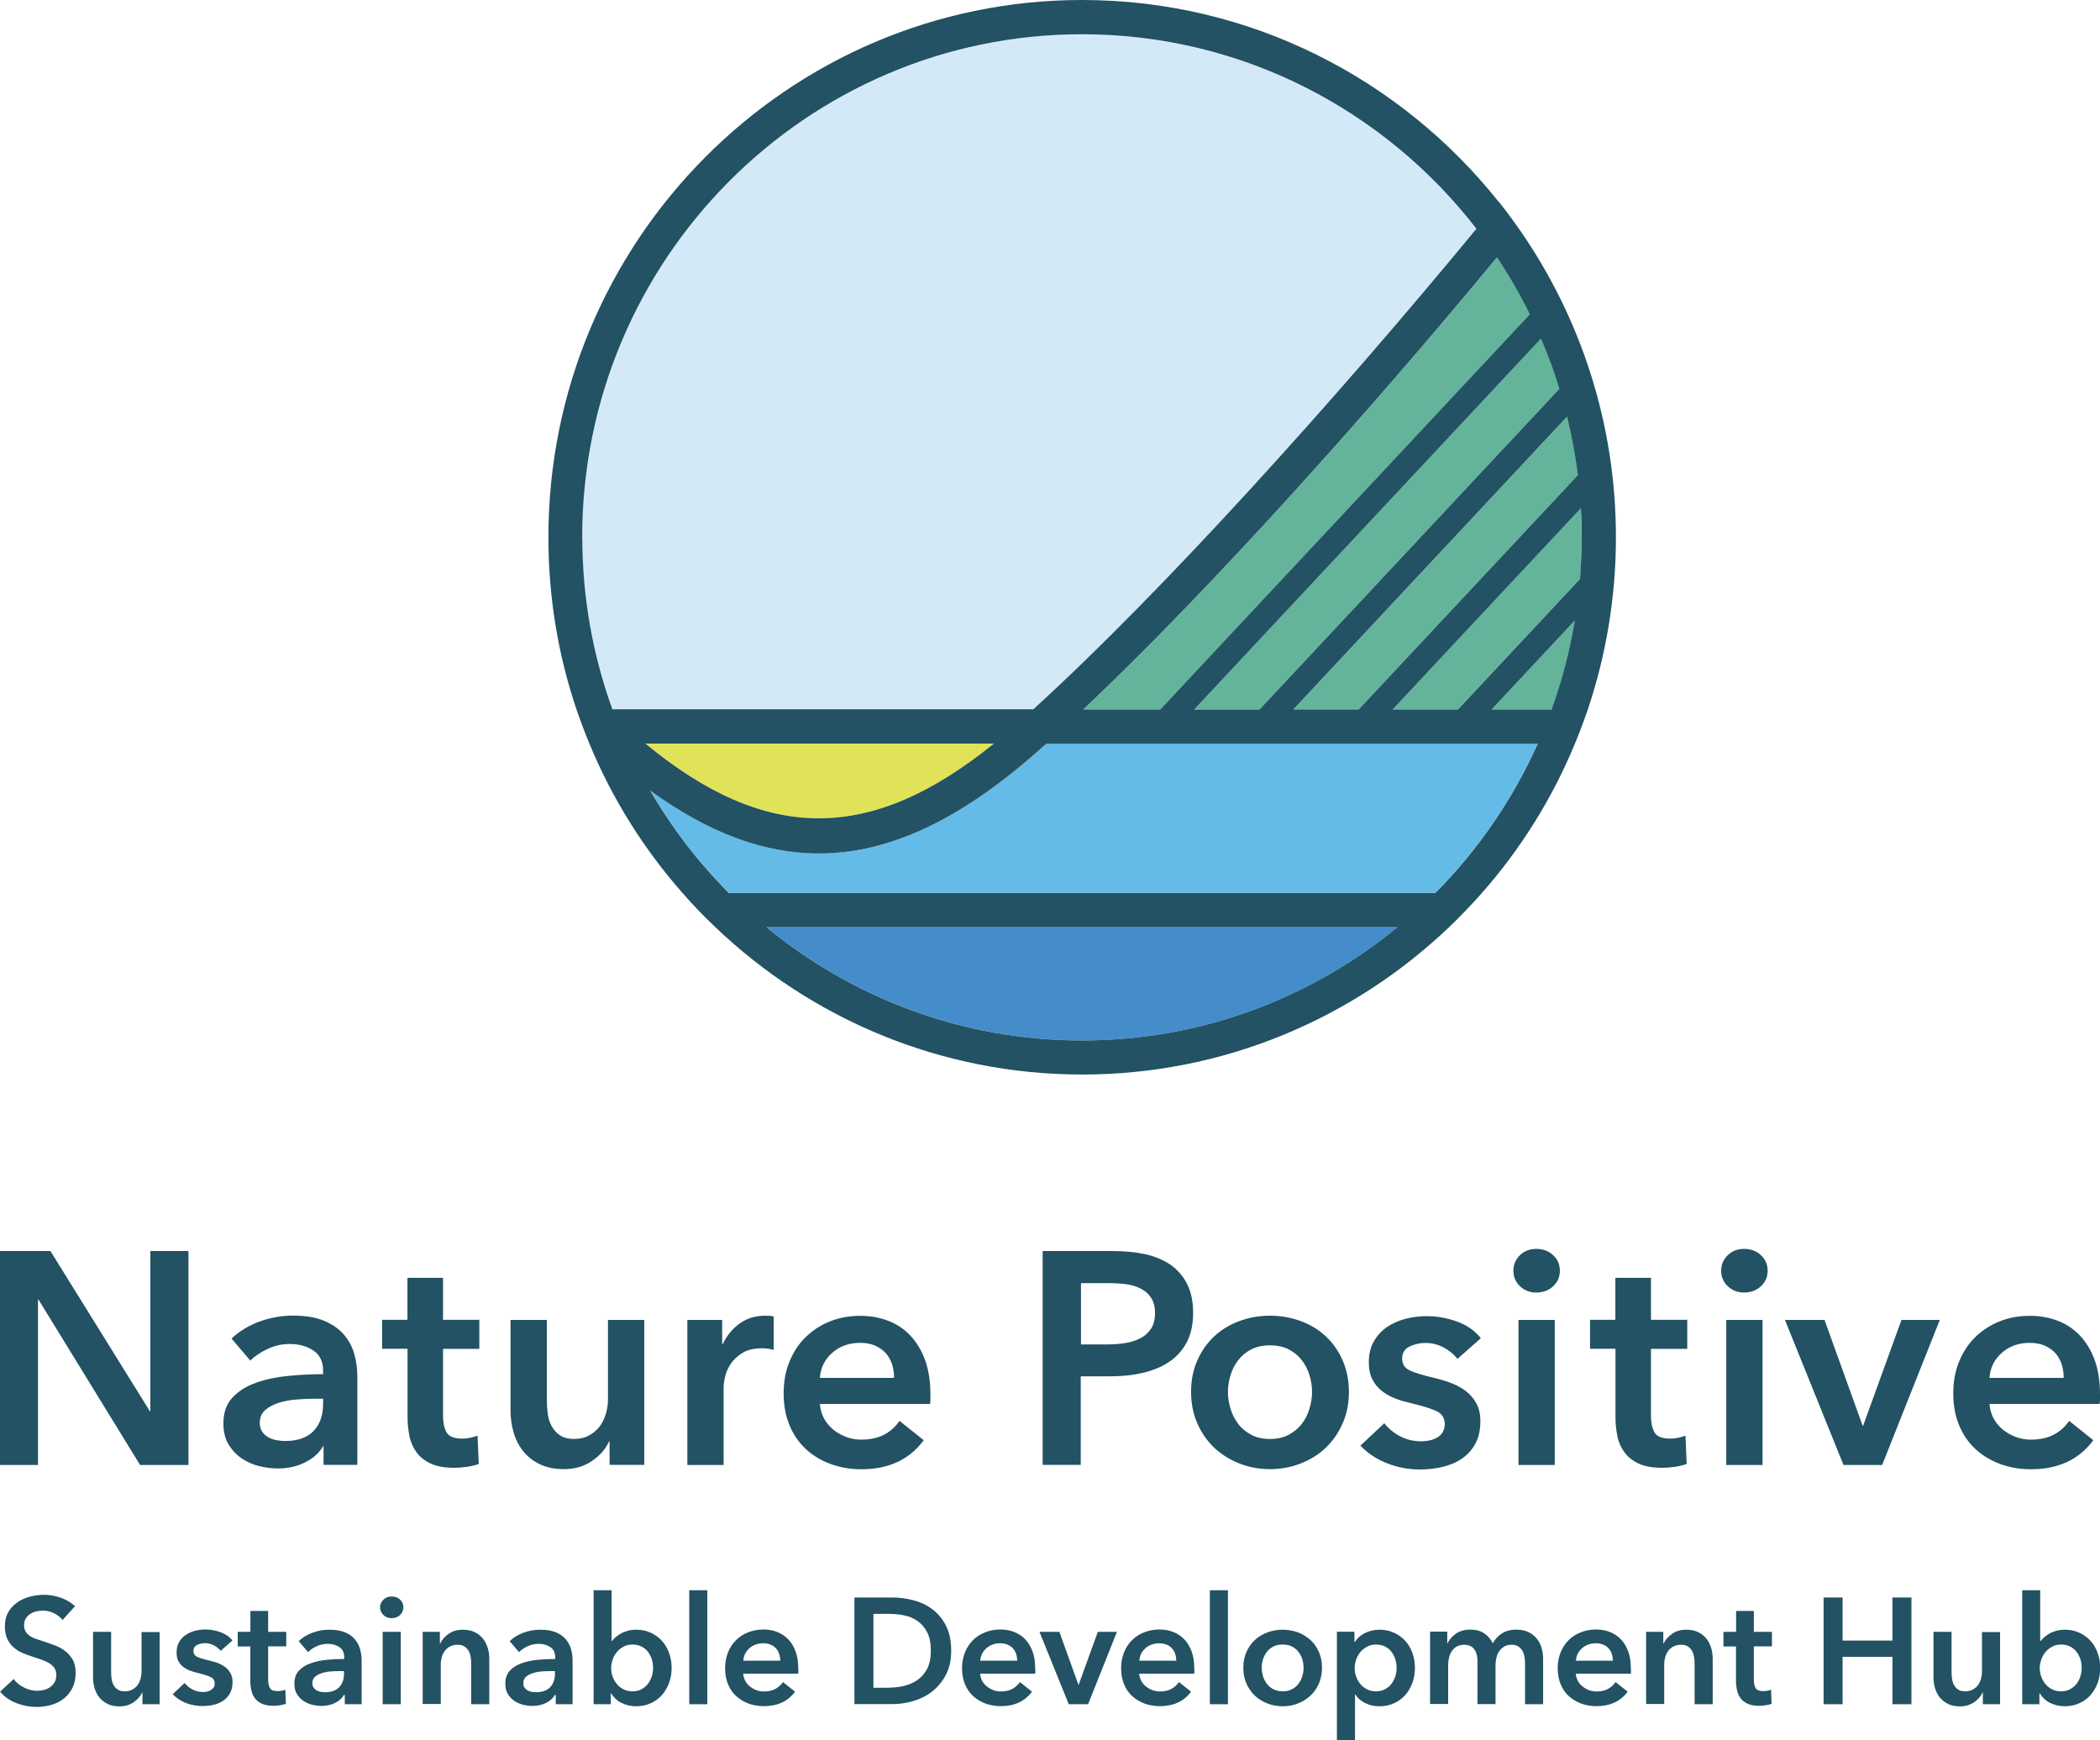 <svg viewBox="0 0 185.76 153.92" xmlns="http://www.w3.org/2000/svg"><path d="m137.26 62.73c.92-2.52 1.6-5.15 2.05-7.86l-7.35 7.86z" fill="#64b49b"/><path d="m95.72 92.02c10.58 0 20.3-3.76 27.91-10.02h-55.82c7.61 6.26 17.33 10.02 27.91 10.02z" fill="#458dca"/><path d="m91.76 66.47c-6.77 5.99-13.06 9-19.32 9-4.92 0-9.81-1.85-14.92-5.57 1.93 3.32 4.27 6.37 6.96 9.07h62.47c3.77-3.79 6.86-8.26 9.08-13.22h-43.47c-.27.24-.54.48-.81.71z" fill="#65bbe7"/><path d="m87.93 65.76h-30.83c10.72 8.83 19.96 8.8 30.83 0z" fill="#e0e358"/><path d="m130.6 20.23c-8.09-10.47-20.72-17.2-34.89-17.2-24.38 0-44.21 19.96-44.21 44.49 0 5.34.94 10.47 2.66 15.21h37.23c11.56-10.53 26.93-27.62 39.2-42.5z" fill="#d4e9f7"/><path d="m120.2 62.73 19.38-20.72c-.22-1.76-.54-3.48-.95-5.16l-24.21 25.89h5.78z" fill="#64b49b"/><path d="m128.97 62.73 10.79-11.54c.1-1.21.15-2.43.15-3.67 0-.87-.03-1.73-.08-2.59l-16.65 17.8h5.78z" fill="#64b49b"/><path d="m95.84 62.73h6.82l32.67-34.93c-.86-1.75-1.83-3.43-2.9-5.04-11.43 13.82-25.43 29.42-36.59 39.98z" fill="#64b49b"/><path d="m111.43 62.73 26.52-28.36c-.47-1.51-1.01-2.99-1.63-4.44l-30.67 32.79h5.78z" fill="#64b49b"/><g fill="#225263"><path d="m132.56 17.84c-8.66-10.87-21.96-17.84-36.84-17.84-26.04 0-47.21 21.32-47.21 47.52 0 5.32.87 10.44 2.48 15.21.35 1.02.73 2.03 1.14 3.02 2.01 4.87 4.81 9.33 8.24 13.22.91 1.05 1.88 2.06 2.9 3.02 8.46 8.08 19.9 13.04 32.46 13.04s23.99-4.97 32.46-13.04c1.01-.97 1.98-1.98 2.9-3.02 3.43-3.89 6.22-8.35 8.23-13.22.41-.99.79-2 1.14-3.02 1.6-4.78 2.48-9.9 2.48-15.21 0-10.1-3.15-19.48-8.51-27.19-.59-.85-1.21-1.68-1.85-2.49zm-81.06 29.68c0-24.54 19.83-44.49 44.21-44.49 14.17 0 26.8 6.74 34.89 17.2-12.27 14.89-27.65 31.98-39.2 42.5h-37.23c-1.72-4.75-2.66-9.87-2.66-15.21zm36.42 18.24c-10.87 8.8-20.12 8.83-30.83 0zm7.79 26.26c-10.58 0-20.3-3.76-27.91-10.02h55.82c-7.61 6.26-17.33 10.02-27.91 10.02zm31.23-13.04h-62.47c-2.69-2.7-5.03-5.75-6.96-9.07 5.11 3.71 10.01 5.57 14.92 5.57 6.26 0 12.54-3.01 19.32-9 .26-.24.53-.47.81-.71h43.47c-2.22 4.95-5.31 9.43-9.08 13.22zm10.31-16.24h-5.3l7.35-7.86c-.45 2.71-1.14 5.34-2.05 7.86zm2.66-15.21c0 1.24-.06 2.46-.15 3.67l-10.79 11.54h-5.78l16.65-17.8c.05.86.08 1.72.08 2.59zm-.34-5.51-19.38 20.72h-5.78l24.21-25.89c.41 1.69.73 3.41.95 5.16zm-1.63-7.64-26.52 28.36h-5.78l30.67-32.79c.62 1.44 1.17 2.92 1.63 4.44zm-35.29 28.36h-6.82c11.16-10.55 25.16-26.15 36.59-39.98 1.07 1.61 2.04 3.29 2.9 5.04l-32.67 34.93z"/><path d="m0 110.64h4.46l8.79 14.16h.05v-14.16h3.37v18.92h-4.28l-8.98-14.62h-.05v14.62h-3.36z"/><path d="m28.64 127.92h-.08c-.32.57-.84 1.04-1.55 1.4s-1.52.55-2.43.55c-.52 0-1.06-.07-1.62-.2s-1.08-.36-1.55-.67-.86-.72-1.18-1.23c-.31-.51-.47-1.14-.47-1.88 0-.96.27-1.73.81-2.3s1.24-1.01 2.1-1.31 1.8-.5 2.85-.6c1.04-.1 2.06-.15 3.06-.15v-.32c0-.8-.29-1.39-.87-1.78-.58-.38-1.27-.57-2.07-.57-.68 0-1.33.14-1.95.43s-1.14.63-1.55 1.04l-1.66-1.95c.73-.68 1.57-1.18 2.52-1.52s1.92-.51 2.9-.51c1.14 0 2.08.16 2.82.48s1.32.74 1.75 1.26.73 1.1.89 1.74c.17.64.25 1.28.25 1.92v7.8h-2.99v-1.63zm-.05-4.22h-.72c-.52 0-1.06.02-1.63.07-.57.04-1.1.14-1.58.29s-.88.37-1.2.64c-.32.28-.48.65-.48 1.14 0 .3.07.56.2.76s.31.37.52.49c.21.13.45.21.72.27.27.05.53.08.8.08 1.1 0 1.94-.29 2.51-.88s.85-1.39.85-2.4v-.45z"/><path d="m33.8 119.29v-2.57h2.24v-3.71h3.15v3.71h3.21v2.57h-3.21v5.96c0 .57.1 1.04.31 1.42.2.37.66.56 1.38.56.21 0 .44-.02.69-.07s.47-.11.67-.2l.11 2.51c-.29.11-.62.19-1.02.25-.39.06-.77.09-1.12.09-.86 0-1.55-.12-2.08-.36s-.96-.57-1.27-.99-.53-.9-.64-1.44-.17-1.13-.17-1.75v-5.99h-2.24z"/><path d="m56.97 129.55h-3.05v-2.06h-.05c-.29.64-.78 1.21-1.48 1.7s-1.54.74-2.5.74c-.84 0-1.55-.15-2.15-.44s-1.09-.68-1.47-1.16-.66-1.03-.84-1.66c-.18-.62-.27-1.26-.27-1.92v-8.02h3.21v7.11c0 .37.03.77.08 1.18s.17.78.35 1.11.42.6.74.81c.31.21.73.32 1.24.32s.94-.1 1.32-.31c.38-.2.69-.47.94-.79.24-.32.42-.69.55-1.11.12-.42.19-.84.19-1.27v-7.05h3.21v12.83z"/><path d="m60.81 116.73h3.07v2.14h.05c.36-.75.85-1.35 1.5-1.82.64-.46 1.39-.69 2.24-.69.12 0 .26 0 .4.01.14 0 .27.03.37.07v2.94c-.21-.05-.4-.09-.55-.11s-.3-.03-.44-.03c-.73 0-1.32.13-1.76.4s-.79.59-1.04.96-.42.76-.51 1.15-.13.7-.13.94v6.87h-3.21v-12.83z"/><path d="m82.3 123.3v.43c0 .14 0 .29-.03.43h-9.75c.04.46.16.89.36 1.27s.48.71.81.99c.34.28.72.49 1.15.66.43.16.87.24 1.34.24.8 0 1.48-.15 2.03-.44s1.01-.7 1.36-1.22l2.14 1.71c-1.26 1.71-3.1 2.57-5.5 2.57-1 0-1.92-.16-2.75-.47-.84-.31-1.56-.75-2.18-1.32-.61-.57-1.1-1.27-1.44-2.1-.35-.83-.52-1.77-.52-2.82s.17-1.97.52-2.82.82-1.57 1.43-2.16 1.32-1.06 2.15-1.39 1.72-.49 2.68-.49c.89 0 1.71.15 2.47.44s1.41.73 1.96 1.31.98 1.3 1.3 2.16c.31.86.47 1.88.47 3.03zm-3.21-1.44c0-.41-.06-.8-.17-1.18-.12-.37-.3-.7-.55-.99-.25-.28-.57-.51-.95-.68s-.83-.25-1.35-.25c-.96 0-1.78.29-2.44.87-.67.58-1.04 1.32-1.11 2.23z"/><path d="m92.24 110.64h6.17c1.09 0 2.07.1 2.94.29.87.2 1.62.52 2.24.96.62.45 1.1 1.02 1.44 1.71s.51 1.53.51 2.51c0 1.05-.2 1.93-.59 2.65-.39.71-.92 1.29-1.59 1.72-.67.44-1.45.75-2.34.95s-1.83.29-2.83.29h-2.59v7.83h-3.37v-18.92zm5.72 8.26c.55 0 1.08-.04 1.58-.12s.94-.22 1.34-.43c.39-.2.7-.49.94-.84.23-.36.35-.82.35-1.39s-.12-1-.35-1.35-.54-.62-.92-.81c-.38-.2-.82-.33-1.31-.39s-.99-.09-1.51-.09h-2.46v5.42h2.35z"/><path d="m105.36 123.09c0-1.02.18-1.94.55-2.77s.86-1.54 1.48-2.12 1.36-1.04 2.22-1.36 1.76-.48 2.73-.48 1.87.16 2.73.48 1.59.77 2.22 1.36 1.12 1.3 1.48 2.12c.36.83.55 1.75.55 2.77s-.18 1.94-.55 2.78-.86 1.55-1.48 2.15-1.36 1.06-2.22 1.4c-.85.34-1.76.51-2.73.51s-1.87-.17-2.73-.51c-.85-.34-1.59-.81-2.22-1.4-.62-.6-1.12-1.31-1.48-2.15-.37-.84-.55-1.76-.55-2.78zm3.26 0c0 .5.08 1 .23 1.5s.38.94.68 1.34.69.71 1.15.96 1.02.37 1.66.37 1.19-.12 1.66-.37c.46-.25.85-.57 1.15-.96s.53-.84.68-1.34.23-1 .23-1.5-.08-.99-.23-1.48-.38-.93-.68-1.32-.69-.71-1.15-.95-1.02-.36-1.66-.36-1.19.12-1.66.36-.85.56-1.15.95-.53.83-.68 1.32-.23.98-.23 1.48z"/><path d="m128.9 120.15c-.29-.37-.68-.7-1.18-.97s-1.04-.41-1.63-.41c-.52 0-.99.11-1.42.32s-.64.57-.64 1.07.24.85.71 1.06 1.16.41 2.07.63c.48.11.97.25 1.46.43s.94.41 1.34.71c.4.29.73.66.97 1.1.25.44.37.97.37 1.59 0 .78-.15 1.45-.44 1.99s-.69.98-1.18 1.32-1.06.58-1.71.74c-.65.15-1.32.23-2.02.23-1 0-1.97-.18-2.91-.55s-1.73-.89-2.35-1.56l2.11-1.98c.36.46.82.85 1.39 1.15s1.2.45 1.9.45c.23 0 .47-.03.71-.08s.46-.14.67-.25c.2-.12.37-.27.49-.47s.19-.44.19-.72c0-.53-.24-.92-.73-1.15s-1.23-.46-2.2-.69c-.48-.11-.95-.24-1.4-.41s-.86-.39-1.22-.67-.64-.62-.85-1.03-.32-.92-.32-1.52c0-.71.15-1.33.44-1.84.29-.52.68-.94 1.16-1.27s1.02-.57 1.63-.73c.6-.16 1.23-.24 1.87-.24.93 0 1.83.16 2.71.48s1.58.81 2.1 1.47l-2.08 1.84z"/><path d="m133.87 112.37c0-.52.19-.97.57-1.35s.87-.57 1.46-.57 1.08.18 1.48.55.6.82.6 1.38-.2 1.01-.6 1.38-.9.55-1.48.55-1.07-.19-1.46-.57-.57-.83-.57-1.35zm.45 4.36h3.21v12.83h-3.21z"/><path d="m140.65 119.29v-2.57h2.24v-3.71h3.15v3.71h3.21v2.57h-3.21v5.96c0 .57.1 1.04.31 1.42.2.37.66.56 1.38.56.21 0 .44-.02.69-.07s.47-.11.67-.2l.11 2.51c-.29.11-.62.19-1.02.25-.39.06-.77.09-1.12.09-.86 0-1.55-.12-2.08-.36s-.96-.57-1.27-.99-.53-.9-.64-1.44-.17-1.13-.17-1.75v-5.99h-2.24z"/><path d="m152.25 112.37c0-.52.19-.97.57-1.35s.87-.57 1.46-.57 1.08.18 1.48.55.6.82.6 1.38-.2 1.01-.6 1.38-.9.55-1.48.55-1.07-.19-1.46-.57-.57-.83-.57-1.35zm.45 4.36h3.21v12.83h-3.21z"/><path d="m157.89 116.73h3.5l3.37 9.35h.05l3.39-9.35h3.39l-5.1 12.83h-3.42z"/><path d="m185.76 123.3v.43c0 .14 0 .29-.03.43h-9.75c.04.46.16.89.36 1.27s.48.71.81.99c.34.28.72.49 1.15.66.43.16.87.24 1.34.24.8 0 1.48-.15 2.03-.44s1.01-.7 1.36-1.22l2.14 1.71c-1.26 1.71-3.1 2.57-5.5 2.57-1 0-1.92-.16-2.75-.47-.84-.31-1.56-.75-2.18-1.32-.61-.57-1.1-1.27-1.44-2.1-.35-.83-.52-1.77-.52-2.82s.17-1.97.52-2.82.82-1.57 1.43-2.16 1.32-1.06 2.15-1.39 1.72-.49 2.68-.49c.89 0 1.71.15 2.47.44s1.41.73 1.96 1.31.98 1.3 1.3 2.16c.31.86.47 1.88.47 3.03zm-3.21-1.44c0-.41-.06-.8-.17-1.18-.12-.37-.3-.7-.55-.99-.25-.28-.57-.51-.95-.68s-.83-.25-1.35-.25c-.96 0-1.78.29-2.44.87-.67.58-1.04 1.32-1.11 2.23z"/><path d="m5.52 143.25c-.18-.23-.43-.42-.75-.58s-.65-.23-.98-.23c-.2 0-.39.02-.59.07s-.37.12-.53.23c-.16.1-.29.24-.39.4s-.15.36-.15.59c0 .21.04.4.13.55s.21.28.37.39c.15.11.34.2.57.28.22.08.47.16.73.24.3.1.62.21.94.33s.62.29.89.49.49.46.67.77.26.7.26 1.16c0 .51-.09.95-.28 1.33s-.44.69-.75.94-.68.44-1.09.56c-.42.12-.86.19-1.32.19-.61 0-1.21-.11-1.8-.34s-1.07-.56-1.44-1.01l1.2-1.12c.23.32.54.57.93.76s.77.28 1.14.28c.2 0 .4-.02.6-.07s.39-.13.55-.25.3-.26.4-.43.15-.39.15-.65-.06-.46-.17-.62c-.12-.16-.27-.31-.47-.43s-.43-.22-.69-.31c-.27-.09-.55-.18-.84-.28-.28-.09-.57-.2-.85-.32s-.54-.29-.77-.49-.41-.46-.55-.75-.21-.67-.21-1.11c0-.48.1-.89.3-1.24s.46-.63.79-.86c.32-.23.69-.4 1.11-.51s.83-.17 1.26-.17c.48 0 .97.08 1.46.25s.92.42 1.29.76l-1.09 1.2z"/><path d="m14.12 150.72h-1.52v-1.03h-.03c-.14.32-.39.6-.74.85-.35.24-.77.37-1.25.37-.42 0-.78-.07-1.07-.22s-.54-.34-.73-.58-.33-.52-.42-.83-.13-.63-.13-.96v-4h1.6v3.55c0 .19.01.38.04.59.03.2.08.39.17.55s.21.3.37.41.36.16.62.16.47-.05.66-.15.35-.23.47-.39.21-.34.27-.55.09-.42.09-.63v-3.52h1.6v6.4z"/><path d="m19.54 146.02c-.14-.19-.34-.35-.59-.49s-.52-.21-.81-.21c-.26 0-.49.05-.71.16-.21.11-.32.28-.32.53s.12.42.35.53c.24.1.58.21 1.03.31.24.05.48.12.73.21.24.09.47.21.67.35.2.15.36.33.49.55s.19.48.19.79c0 .39-.07.72-.22.99s-.34.49-.59.66c-.24.17-.53.29-.85.37-.32.07-.66.11-1.01.11-.5 0-.98-.09-1.45-.27s-.86-.44-1.17-.78l1.05-.99c.18.23.41.42.69.57s.6.23.95.23c.12 0 .23-.01.35-.04s.23-.07.33-.13.18-.14.25-.23.09-.22.09-.36c0-.27-.12-.46-.37-.57-.24-.12-.61-.23-1.1-.35-.24-.05-.47-.12-.7-.21-.23-.08-.43-.2-.61-.33-.18-.14-.32-.31-.43-.51s-.16-.46-.16-.76c0-.36.07-.66.22-.92s.34-.47.58-.63.51-.29.81-.37.61-.12.93-.12c.46 0 .91.08 1.35.24s.79.4 1.05.73l-1.04.92z"/><path d="m21.03 145.6v-1.28h1.12v-1.85h1.57v1.85h1.6v1.28h-1.6v2.97c0 .28.05.52.15.71s.33.28.69.28c.11 0 .22-.01.35-.03.12-.02.24-.06.33-.1l.05 1.25c-.14.05-.31.1-.51.13s-.38.05-.56.05c-.43 0-.77-.06-1.04-.18s-.48-.28-.63-.49c-.16-.21-.26-.45-.32-.72s-.09-.56-.09-.87v-2.99h-1.12z"/><path d="m30.46 149.9h-.04c-.16.29-.42.52-.77.7-.36.18-.76.27-1.21.27-.26 0-.53-.03-.81-.1s-.54-.18-.77-.33-.43-.36-.59-.61-.23-.57-.23-.94c0-.48.14-.86.41-1.15s.62-.5 1.05-.65.9-.25 1.42-.3 1.03-.07 1.53-.07v-.16c0-.4-.14-.7-.43-.89s-.63-.29-1.03-.29c-.34 0-.66.07-.97.21s-.57.32-.77.52l-.83-.97c.36-.34.78-.59 1.26-.76s.96-.25 1.45-.25c.57 0 1.04.08 1.41.24s.66.37.87.63.36.55.45.87c.08.32.13.64.13.96v3.89h-1.49v-.81zm-.03-2.11h-.36c-.26 0-.53.01-.81.03s-.55.07-.79.15-.44.18-.6.32-.24.33-.24.57c0 .15.03.28.1.38s.15.18.26.25c.11.06.23.11.36.13.13.03.27.04.4.04.55 0 .97-.15 1.25-.44s.43-.69.43-1.2z"/><path d="m33.62 142.15c0-.26.1-.48.29-.67s.43-.29.73-.29.54.09.74.27.3.41.3.69-.1.5-.3.69c-.2.18-.45.27-.74.27s-.54-.1-.73-.29-.29-.42-.29-.67zm.23 2.17h1.6v6.4h-1.6z"/><path d="m37.39 144.32h1.52v1.03h.03c.14-.32.39-.6.74-.85s.77-.37 1.25-.37c.42 0 .78.07 1.07.22.3.15.54.34.73.58s.33.52.42.83.13.63.13.96v4h-1.6v-3.55c0-.19-.01-.38-.04-.59-.03-.2-.08-.39-.17-.55s-.21-.3-.37-.41-.36-.16-.62-.16-.48.05-.67.15-.34.23-.46.39-.21.34-.27.55-.09.42-.09.63v3.52h-1.6v-6.4z"/><path d="m49.12 149.9h-.04c-.16.29-.42.52-.77.7-.36.18-.76.27-1.21.27-.26 0-.53-.03-.81-.1s-.54-.18-.77-.33-.43-.36-.59-.61-.23-.57-.23-.94c0-.48.14-.86.41-1.15s.62-.5 1.05-.65.9-.25 1.42-.3 1.03-.07 1.53-.07v-.16c0-.4-.14-.7-.43-.89s-.63-.29-1.03-.29c-.34 0-.66.07-.97.21s-.57.32-.77.52l-.83-.97c.36-.34.78-.59 1.26-.76s.96-.25 1.45-.25c.57 0 1.04.08 1.41.24s.66.37.87.63.36.55.45.87c.08.32.13.64.13.96v3.89h-1.49v-.81zm-.03-2.11h-.36c-.26 0-.53.01-.81.03s-.55.07-.79.15-.44.18-.6.32-.24.33-.24.57c0 .15.03.28.1.38s.15.18.26.25c.11.06.23.11.36.13.13.03.27.04.4.04.55 0 .97-.15 1.25-.44s.43-.69.43-1.2z"/><path d="m54.1 140.64v4.49h.04c.08-.11.18-.22.31-.33s.27-.22.45-.32c.17-.1.37-.18.61-.25s.49-.1.79-.1c.45 0 .87.09 1.25.26s.71.41.99.71.49.66.64 1.07.23.85.23 1.32-.07.91-.22 1.33c-.15.41-.36.77-.63 1.08s-.6.55-.99.73-.82.27-1.31.27c-.45 0-.88-.1-1.27-.29s-.7-.48-.93-.85h-.03v.96h-1.52v-10.08h1.6zm3.67 6.85c0-.25-.04-.5-.11-.74-.08-.24-.19-.46-.34-.66s-.34-.35-.57-.47-.5-.18-.81-.18c-.29 0-.56.06-.79.19s-.43.29-.59.48c-.16.2-.29.42-.37.67s-.13.5-.13.75.04.5.13.74c.08.24.21.46.37.66s.36.35.59.47.49.18.79.18c.31 0 .58-.06.81-.19s.42-.28.57-.48.26-.42.34-.67.11-.5.11-.75z"/><path d="m60.97 140.64h1.6v10.08h-1.6z"/><path d="m70.62 147.6v.21c0 .07 0 .14-.01.21h-4.87c.02.23.08.44.18.63s.24.36.41.49c.17.14.36.25.57.33s.43.12.67.12c.4 0 .74-.07 1.01-.22.28-.15.5-.35.68-.61l1.07.85c-.63.85-1.55 1.28-2.75 1.28-.5 0-.96-.08-1.37-.23-.42-.16-.78-.38-1.09-.66s-.55-.63-.72-1.05c-.17-.41-.26-.88-.26-1.41s.09-.98.26-1.41.41-.78.71-1.08.66-.53 1.07-.69.86-.25 1.34-.25c.44 0 .86.07 1.23.22.38.15.7.36.98.65s.49.65.65 1.08.23.93.23 1.51zm-1.6-.72c0-.2-.03-.4-.09-.59s-.15-.35-.27-.49-.28-.26-.47-.34-.42-.13-.67-.13c-.48 0-.89.14-1.22.43s-.52.66-.55 1.11h3.28z"/><path d="m75.58 141.28h3.35c.61 0 1.23.08 1.85.24s1.18.42 1.68.79.9.85 1.21 1.45.47 1.34.47 2.23c0 .83-.16 1.54-.47 2.13s-.72 1.08-1.21 1.47-1.06.66-1.68.85c-.62.18-1.24.27-1.85.27h-3.35v-9.44zm3.08 7.97c.43 0 .87-.05 1.31-.15.43-.1.83-.28 1.18-.52s.64-.57.86-.99.33-.95.33-1.59c0-.68-.11-1.23-.33-1.65s-.51-.76-.86-1-.74-.4-1.18-.49-.87-.13-1.31-.13h-1.4v6.53h1.4z"/><path d="m91.58 147.6v.21c0 .07 0 .14-.01.21h-4.87c.02.23.08.44.18.63s.24.36.41.49c.17.14.36.25.57.33s.43.12.67.12c.4 0 .74-.07 1.01-.22.28-.15.5-.35.68-.61l1.07.85c-.63.85-1.55 1.28-2.75 1.28-.5 0-.96-.08-1.37-.23-.42-.16-.78-.38-1.09-.66s-.55-.63-.72-1.05c-.17-.41-.26-.88-.26-1.41s.09-.98.26-1.41.41-.78.71-1.08.66-.53 1.07-.69.86-.25 1.34-.25c.44 0 .86.07 1.23.22.38.15.7.36.98.65s.49.65.65 1.08.23.93.23 1.51zm-1.6-.72c0-.2-.03-.4-.09-.59s-.15-.35-.27-.49-.28-.26-.47-.34-.42-.13-.67-.13c-.48 0-.89.14-1.22.43s-.52.66-.55 1.11h3.28z"/><path d="m91.96 144.32h1.75l1.68 4.67h.03l1.69-4.67h1.69l-2.55 6.4h-1.71l-2.59-6.4z"/><path d="m105.65 147.6v.21c0 .07 0 .14-.01.21h-4.87c.02.23.08.44.18.63s.24.36.41.49c.17.14.36.25.57.33s.43.12.67.12c.4 0 .74-.07 1.01-.22.28-.15.5-.35.68-.61l1.07.85c-.63.85-1.55 1.28-2.75 1.28-.5 0-.96-.08-1.37-.23-.42-.16-.78-.38-1.09-.66s-.55-.63-.72-1.05c-.17-.41-.26-.88-.26-1.41s.09-.98.26-1.41.41-.78.71-1.08.66-.53 1.07-.69.86-.25 1.34-.25c.44 0 .86.07 1.23.22.38.15.7.36.98.65s.49.65.65 1.08.23.93.23 1.51zm-1.6-.72c0-.2-.03-.4-.09-.59s-.15-.35-.27-.49-.28-.26-.47-.34-.42-.13-.67-.13c-.48 0-.89.14-1.22.43s-.52.66-.55 1.11h3.28z"/><path d="m107.02 140.64h1.6v10.08h-1.6z"/><path d="m109.98 147.49c0-.51.09-.97.27-1.38s.43-.77.74-1.06.68-.52 1.11-.68.88-.24 1.36-.24.93.08 1.36.24.79.39 1.11.68.56.65.74 1.06.27.87.27 1.38-.09.97-.27 1.39-.43.78-.74 1.07-.68.53-1.11.7-.88.25-1.36.25-.93-.08-1.36-.25-.8-.4-1.11-.7-.56-.65-.74-1.07-.27-.88-.27-1.39zm1.63 0c0 .25.04.5.11.75s.19.47.34.67.34.36.57.48.51.19.83.19.6-.06.83-.19c.23-.12.42-.28.57-.48s.26-.42.34-.67.11-.5.11-.75-.04-.5-.11-.74c-.08-.24-.19-.46-.34-.66s-.34-.35-.57-.47-.51-.18-.83-.18-.6.06-.83.18-.42.28-.57.47c-.15.2-.26.42-.34.66s-.11.49-.11.74z"/><path d="m119.81 144.32v.89h.04c.08-.12.18-.25.31-.38s.29-.24.47-.35c.19-.1.4-.19.63-.25s.5-.1.79-.1c.45 0 .87.09 1.25.26s.71.41.99.71.49.66.64 1.07.23.85.23 1.32-.07.91-.22 1.33c-.15.41-.36.77-.63 1.08s-.6.55-.99.73-.82.27-1.31.27c-.45 0-.87-.09-1.25-.28s-.67-.44-.87-.76h-.03v4.05h-1.6v-9.6h1.53zm3.73 3.17c0-.25-.04-.5-.11-.74-.08-.24-.19-.46-.34-.66s-.34-.35-.57-.47-.5-.18-.81-.18c-.29 0-.56.06-.79.19s-.43.29-.59.48c-.16.2-.29.42-.37.67s-.13.5-.13.75.04.5.13.74c.08.24.21.46.37.66s.36.35.59.47.49.18.79.18c.31 0 .58-.06.81-.19s.42-.28.57-.48.26-.42.34-.67.11-.5.11-.75z"/><path d="m134.15 144.13c.42 0 .78.07 1.07.22.3.15.54.34.73.58s.33.52.42.83.13.63.13.96v4h-1.6v-3.55c0-.19-.01-.38-.04-.59-.03-.2-.08-.39-.17-.55s-.21-.3-.37-.41-.36-.16-.62-.16-.46.05-.64.16-.32.24-.44.41-.2.36-.25.57-.08.42-.08.62v3.49h-1.6v-3.87c0-.4-.1-.73-.29-.99s-.49-.39-.9-.39c-.24 0-.45.05-.63.15s-.32.23-.43.39-.2.34-.25.55-.09.42-.09.63v3.52h-1.6v-6.4h1.52v1.03h.03c.07-.16.17-.31.29-.45s.26-.27.43-.39c.16-.12.35-.21.57-.27.21-.07.45-.1.71-.1.5 0 .91.11 1.24.33s.58.52.76.88c.21-.39.5-.69.85-.9.36-.21.77-.31 1.25-.31z"/><path d="m144.27 147.6v.21c0 .07 0 .14-.01.21h-4.87c.02.23.08.44.18.63s.24.36.41.49c.17.14.36.25.57.33s.43.12.67.12c.4 0 .74-.07 1.01-.22.28-.15.5-.35.68-.61l1.07.85c-.63.85-1.55 1.28-2.75 1.28-.5 0-.96-.08-1.37-.23-.42-.16-.78-.38-1.09-.66s-.55-.63-.72-1.05c-.17-.41-.26-.88-.26-1.41s.09-.98.26-1.41.41-.78.71-1.08.66-.53 1.07-.69.86-.25 1.34-.25c.44 0 .86.07 1.23.22.38.15.7.36.98.65s.49.65.65 1.08.23.93.23 1.51zm-1.6-.72c0-.2-.03-.4-.09-.59s-.15-.35-.27-.49-.28-.26-.47-.34-.42-.13-.67-.13c-.48 0-.89.14-1.22.43s-.52.66-.55 1.11h3.28z"/><path d="m145.61 144.32h1.52v1.03h.03c.14-.32.39-.6.74-.85s.77-.37 1.25-.37c.42 0 .78.07 1.07.22.3.15.54.34.73.58s.33.52.42.83.13.63.13.96v4h-1.6v-3.55c0-.19-.01-.38-.04-.59-.03-.2-.08-.39-.17-.55s-.21-.3-.37-.41-.36-.16-.62-.16-.48.05-.67.15-.34.23-.46.39-.21.34-.27.55-.09.42-.09.63v3.52h-1.6v-6.4z"/><path d="m152.45 145.6v-1.28h1.12v-1.85h1.57v1.85h1.6v1.28h-1.6v2.97c0 .28.05.52.15.71s.33.28.69.28c.11 0 .22-.01.35-.03.12-.02.24-.06.33-.1l.05 1.25c-.14.05-.31.1-.51.13s-.38.05-.56.05c-.43 0-.77-.06-1.04-.18s-.48-.28-.63-.49c-.16-.21-.26-.45-.32-.72s-.09-.56-.09-.87v-2.99h-1.12z"/><path d="m161.31 141.28h1.68v3.81h4.41v-3.81h1.68v9.44h-1.68v-4.19h-4.41v4.19h-1.68z"/><path d="m176.92 150.72h-1.52v-1.03h-.03c-.14.32-.39.6-.74.85-.35.24-.77.37-1.25.37-.42 0-.78-.07-1.07-.22s-.54-.34-.73-.58-.33-.52-.42-.83-.13-.63-.13-.96v-4h1.6v3.55c0 .19.01.38.04.59.03.2.08.39.17.55s.21.3.37.41.36.16.62.16.47-.05.66-.15.35-.23.47-.39.21-.34.27-.55.09-.42.09-.63v-3.52h1.6v6.4z"/><path d="m180.47 140.64v4.49h.04c.08-.11.18-.22.31-.33s.27-.22.45-.32c.17-.1.37-.18.61-.25s.49-.1.79-.1c.45 0 .87.09 1.25.26s.71.41.99.71.49.66.64 1.07.23.85.23 1.32-.07.91-.22 1.33c-.15.41-.36.77-.63 1.08s-.6.55-.99.73-.82.27-1.31.27c-.45 0-.88-.1-1.27-.29s-.7-.48-.93-.85h-.03v.96h-1.52v-10.08h1.6zm3.67 6.85c0-.25-.04-.5-.11-.74-.08-.24-.19-.46-.34-.66s-.34-.35-.57-.47-.5-.18-.81-.18c-.29 0-.56.06-.79.19s-.43.29-.59.48c-.16.2-.29.42-.37.67s-.13.5-.13.75.04.5.13.74c.08.24.21.46.37.66s.36.35.59.47.49.18.79.18c.31 0 .58-.06.81-.19s.42-.28.57-.48.26-.42.34-.67.11-.5.11-.75z"/></g></svg>